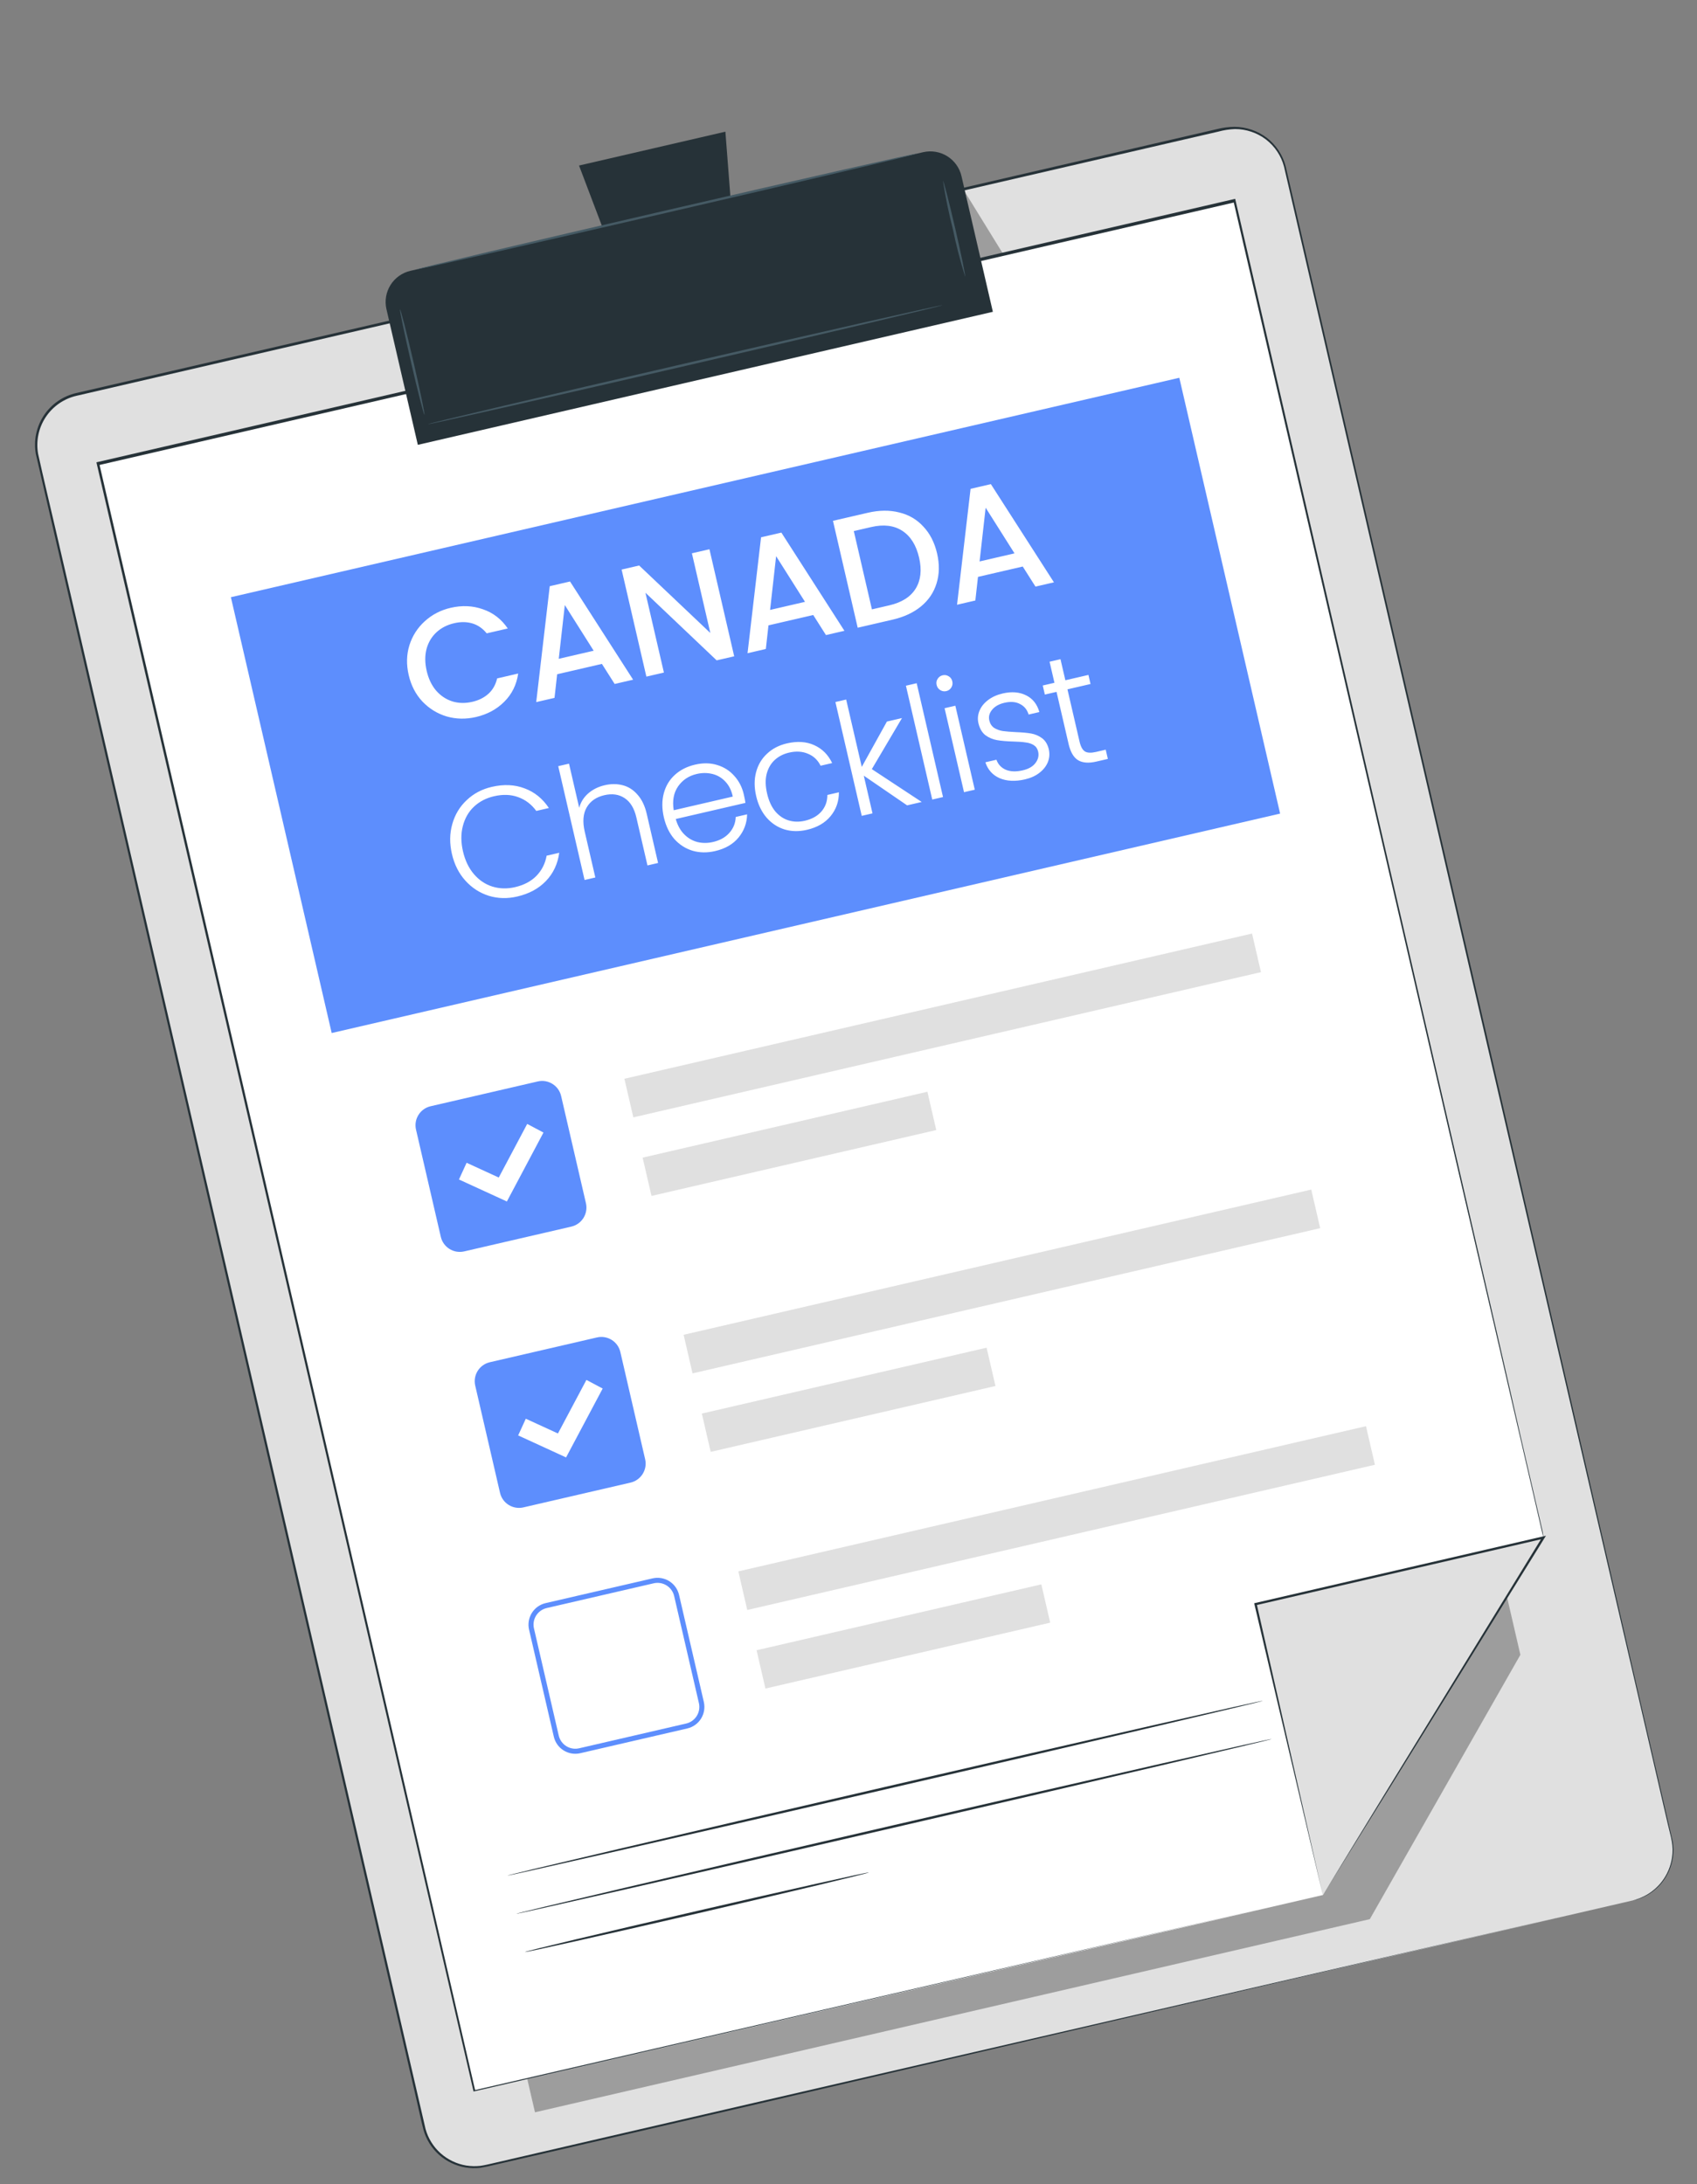<svg width="129" height="166" viewBox="0 0 129 166" fill="none" xmlns="http://www.w3.org/2000/svg">
<rect x="0" y="0" width="129" height="166" fill="#808080" stroke="none"/>
<path d="M92.974 9.813L5.782 29.983C3.666 30.472 2.347 32.584 2.837 34.7L32.208 161.669C32.698 163.785 34.81 165.103 36.925 164.614L124.118 144.444C126.234 143.955 127.552 141.843 127.063 139.727L97.691 12.758C97.202 10.642 95.09 9.324 92.974 9.813Z" fill="#E0E0E0"/>
<path d="M124.119 144.448L124.41 144.361C124.693 144.267 124.966 144.144 125.224 143.995C125.645 143.741 126.017 143.412 126.32 143.025C126.736 142.486 127.006 141.85 127.103 141.176C127.163 140.772 127.157 140.361 127.085 139.959C127.011 139.534 126.885 139.094 126.778 138.63C126.563 137.703 126.328 136.685 126.073 135.585C125.564 133.382 124.975 130.838 124.313 127.976C121.665 116.527 117.815 99.969 113.07 79.508C110.703 69.275 108.11 58.067 105.326 46.031C103.934 40.016 102.496 33.8 101.012 27.385C100.271 24.18 99.519 20.929 98.756 17.632C98.375 15.983 97.991 14.325 97.605 12.656C97.387 11.842 96.908 11.122 96.24 10.607C95.562 10.09 94.733 9.81 93.88 9.809C93.451 9.825 93.026 9.891 92.612 10.004L5.817 30.082C4.856 30.303 4.017 30.885 3.473 31.708C2.93 32.531 2.724 33.531 2.898 34.501C3.325 36.436 3.793 38.374 4.239 40.3L6.897 51.789C8.656 59.397 10.387 66.879 12.089 74.237C15.496 88.962 18.782 103.167 21.912 116.699C25.043 130.231 28.017 143.09 30.801 155.125C31.147 156.622 31.494 158.118 31.84 159.615C32.013 160.363 32.181 161.093 32.349 161.818C32.545 162.53 32.943 163.17 33.493 163.662C34.04 164.149 34.713 164.472 35.435 164.593C35.791 164.649 36.154 164.658 36.513 164.619C36.868 164.569 37.225 164.478 37.581 164.396L57.877 159.701L106.355 148.518L119.539 145.488L106.359 148.537L57.891 159.847L41.826 163.564L37.595 164.542C37.221 164.629 36.884 164.707 36.512 164.769C36.139 164.809 35.761 164.8 35.39 164.741C34.641 164.616 33.942 164.282 33.374 163.777C32.801 163.266 32.389 162.6 32.186 161.86C31.994 161.116 31.846 160.39 31.674 159.649L30.636 155.16C27.852 143.124 24.877 130.266 21.747 116.734C18.616 103.202 15.33 88.996 11.924 74.271L4.073 40.331C3.626 38.4 3.18 36.474 2.729 34.525C2.542 33.505 2.756 32.452 3.326 31.586C3.896 30.72 4.778 30.107 5.789 29.875L92.536 9.808C92.96 9.701 93.396 9.645 93.834 9.642C94.725 9.643 95.591 9.936 96.3 10.475C97.002 11.018 97.505 11.777 97.73 12.635C98.116 14.304 98.5 15.963 98.882 17.615L101.138 27.368C102.621 33.778 104.059 39.993 105.452 46.014C108.236 58.05 110.829 69.258 113.196 79.49C117.93 99.955 121.741 116.533 124.379 127.972C125.041 130.834 125.63 133.378 126.14 135.582C126.394 136.682 126.629 137.699 126.844 138.627C126.952 139.095 127.054 139.536 127.152 139.959C127.222 140.365 127.227 140.779 127.164 141.186C127.065 141.865 126.791 142.507 126.369 143.049C126.062 143.438 125.685 143.767 125.258 144.019C124.997 144.166 124.722 144.286 124.437 144.375L124.119 144.448Z" fill="#263238"/>
<g opacity="0.3">
<path d="M40.667 160.548L104.129 145.867L115.574 125.775L113.535 116.961L37.643 147.476L40.667 160.548Z" fill="black"/>
</g>
<g opacity="0.3">
<path d="M73.378 14.638L76.427 19.585L77.034 22.211L74.995 22.683L73.378 14.638Z" fill="black"/>
</g>
<path d="M100.556 144.034L36.039 158.958L7.43 35.285L93.822 15.3L117.315 116.859" fill="white"/>
<path d="M117.319 116.858C117.319 116.858 117.282 116.697 117.209 116.383C117.137 116.069 117.028 115.597 116.884 114.976C116.598 113.738 116.172 111.897 115.618 109.503C114.509 104.71 112.886 97.692 110.802 88.785C106.679 70.962 100.783 45.58 93.77 15.312L93.871 15.375L7.476 35.361L7.548 35.246L7.573 35.358C18.571 82.898 28.614 126.314 36.13 158.925L36.047 158.873L83.22 147.993L96.086 145.036L99.435 144.261C100.183 144.088 100.576 143.997 100.576 143.997L99.435 144.261L96.086 145.036L83.224 148.011L36.066 158.952L35.998 158.967L35.982 158.896C28.439 126.292 18.396 82.875 7.376 35.341L7.33 35.139L7.419 35.118L93.815 15.132L93.894 15.114L93.913 15.196C100.915 45.467 106.765 70.859 110.877 88.685C112.939 97.597 114.562 104.615 115.648 109.413C116.202 111.807 116.628 113.648 116.914 114.886C117.058 115.507 117.166 115.975 117.24 116.293C117.313 116.611 117.319 116.858 117.319 116.858Z" fill="#263238"/>
<path d="M100.556 144.033L117.315 116.859L95.44 121.919L100.556 144.033Z" fill="#E0E0E0"/>
<path d="M100.556 144.034C100.383 143.286 98.408 134.902 95.358 121.939L95.339 121.856L95.422 121.837L110.854 118.267L117.517 116.726L117.399 116.915L105.375 136.309L100.558 144.041L105.368 136.177L117.252 116.807L117.355 116.945L110.894 118.44L95.462 122.009L95.528 121.904C98.476 134.886 100.394 143.315 100.556 144.034Z" fill="#263238"/>
<path d="M96.002 129.271C96.013 129.32 83.164 132.335 67.305 136.004C51.446 139.673 38.578 142.606 38.567 142.557C38.556 142.509 51.4 139.49 67.263 135.821C83.126 132.151 95.989 129.215 96.002 129.271Z" fill="#263238"/>
<path d="M96.673 132.173C96.685 132.222 83.836 135.238 67.977 138.906C52.118 142.575 39.25 145.508 39.238 145.46C39.227 145.411 52.072 142.393 67.934 138.723C83.797 135.054 96.661 132.121 96.673 132.173Z" fill="#263238"/>
<path d="M66.046 142.318C66.059 142.371 60.217 143.765 53 145.435C45.783 147.104 39.922 148.417 39.91 148.364C39.898 148.312 45.737 146.922 52.958 145.251C60.178 143.581 66.035 142.27 66.046 142.318Z" fill="#263238"/>
<path d="M31.194 20.585L70.173 11.568C70.801 11.423 71.461 11.533 72.008 11.874C72.555 12.216 72.944 12.76 73.089 13.388L75.474 23.699L31.762 33.811L29.374 23.489C29.233 22.863 29.344 22.206 29.685 21.662C30.026 21.118 30.568 20.731 31.194 20.585Z" fill="#263238"/>
<path d="M55.142 10.008L44.016 12.582L47.521 21.822L55.905 19.882L55.142 10.008Z" fill="#263238"/>
<path d="M69.732 11.67C69.744 11.723 61.227 13.732 50.706 16.166C40.186 18.6 31.648 20.536 31.635 20.483C31.623 20.431 40.144 18.416 50.664 15.983C61.184 13.549 69.717 11.607 69.732 11.67Z" fill="#455A64"/>
<path d="M32.263 31.527C32.214 31.538 31.758 29.756 31.247 27.545C30.735 25.334 30.361 23.529 30.41 23.517C30.458 23.506 30.918 25.288 31.43 27.503C31.942 29.717 32.315 31.515 32.263 31.527Z" fill="#455A64"/>
<path d="M73.365 21.022C72.992 19.834 72.68 18.627 72.431 17.407C72.119 16.201 71.869 14.98 71.683 13.749C71.732 13.738 72.149 15.356 72.614 17.365C73.079 19.374 73.414 21.011 73.365 21.022Z" fill="#455A64"/>
<path d="M71.645 23.194C71.657 23.246 62.912 25.312 52.115 27.81C41.318 30.308 32.55 32.293 32.538 32.24C32.526 32.188 41.272 30.125 52.072 27.627C62.873 25.128 71.633 23.145 71.645 23.194Z" fill="#455A64"/>
<path d="M89.647 28.713L17.551 45.391L25.214 78.516L97.31 61.838L89.647 28.713Z" fill="#5D8EFD"/>
<path d="M95.176 70.956L47.464 81.993L48.143 84.926L95.854 73.889L95.176 70.956Z" fill="#E0E0E0"/>
<path d="M70.498 82.98L48.851 87.987L49.524 90.898L71.171 85.891L70.498 82.98Z" fill="#E0E0E0"/>
<path d="M40.878 82.197L32.734 84.081C31.936 84.266 31.439 85.062 31.624 85.859L33.508 94.004C33.692 94.801 34.488 95.298 35.286 95.114L43.43 93.23C44.228 93.045 44.725 92.249 44.541 91.451L42.656 83.307C42.472 82.509 41.676 82.012 40.878 82.197Z" fill="#5D8EFD"/>
<path d="M38.531 91.32L34.888 89.648L35.47 88.378L37.913 89.5L40.076 85.425L41.312 86.081L38.531 91.32Z" fill="white"/>
<path d="M99.677 90.415L51.966 101.452L52.644 104.385L100.356 93.348L99.677 90.415Z" fill="#E0E0E0"/>
<path d="M74.998 102.433L53.351 107.44L54.024 110.351L75.671 105.344L74.998 102.433Z" fill="#E0E0E0"/>
<path d="M103.838 108.398L56.126 119.435L56.804 122.368L104.516 111.331L103.838 108.398Z" fill="#E0E0E0"/>
<path d="M79.159 120.421L57.512 125.429L58.185 128.339L79.832 123.332L79.159 120.421Z" fill="#E0E0E0"/>
<path d="M45.379 101.654L37.235 103.538C36.437 103.723 35.94 104.519 36.125 105.316L38.009 113.461C38.193 114.258 38.989 114.755 39.787 114.571L47.931 112.687C48.729 112.502 49.226 111.706 49.041 110.909L47.157 102.764C46.973 101.966 46.177 101.469 45.379 101.654Z" fill="#5D8EFD"/>
<path d="M43.031 110.773L39.389 109.101L39.97 107.832L42.413 108.953L44.577 104.882L45.813 105.538L43.031 110.773Z" fill="white"/>
<path d="M52.25 131.372L44.109 133.255C43.676 133.355 43.221 133.279 42.845 133.044C42.468 132.809 42.2 132.434 42.1 132.001L40.217 123.86C40.117 123.428 40.193 122.973 40.428 122.595C40.662 122.218 41.037 121.949 41.47 121.848L49.611 119.965C50.044 119.866 50.499 119.943 50.876 120.178C51.252 120.414 51.52 120.79 51.62 121.223L53.504 129.363C53.602 129.796 53.526 130.25 53.291 130.627C53.056 131.003 52.682 131.271 52.25 131.372ZM41.557 122.222C41.391 122.261 41.235 122.331 41.097 122.43C40.959 122.529 40.842 122.654 40.752 122.798C40.662 122.942 40.602 123.102 40.574 123.27C40.547 123.437 40.552 123.609 40.591 123.774L42.474 131.915C42.551 132.248 42.758 132.537 43.048 132.719C43.339 132.9 43.689 132.958 44.022 132.881L52.163 130.998C52.496 130.92 52.784 130.713 52.965 130.423C53.147 130.133 53.205 129.783 53.129 129.45L51.246 121.309C51.169 120.975 50.963 120.686 50.672 120.504C50.382 120.322 50.031 120.263 49.697 120.339L41.557 122.222Z" fill="#5D8EFD"/>
<path d="M31.067 51.308C30.883 50.513 30.901 49.758 31.122 49.042C31.35 48.324 31.739 47.717 32.289 47.22C32.845 46.713 33.501 46.373 34.257 46.198C35.123 45.998 35.94 46.035 36.709 46.308C37.485 46.572 38.115 47.059 38.599 47.768L36.997 48.138C36.688 47.758 36.321 47.506 35.899 47.382C35.476 47.258 35.019 47.253 34.528 47.367C33.99 47.491 33.539 47.723 33.174 48.062C32.809 48.401 32.558 48.825 32.421 49.333C32.291 49.839 32.296 50.392 32.435 50.992C32.574 51.592 32.812 52.091 33.151 52.489C33.497 52.885 33.909 53.159 34.388 53.311C34.865 53.456 35.372 53.466 35.91 53.341C36.401 53.228 36.809 53.022 37.135 52.725C37.46 52.428 37.678 52.041 37.79 51.564L39.391 51.193C39.268 52.043 38.915 52.757 38.335 53.334C37.762 53.91 37.043 54.298 36.178 54.499C35.414 54.675 34.676 54.661 33.963 54.457C33.249 54.244 32.632 53.865 32.111 53.321C31.599 52.774 31.251 52.103 31.067 51.308ZM45.755 50.46L42.353 51.247L42.152 53.043L40.761 53.364L41.79 44.554L43.333 44.197L48.127 51.661L46.724 51.985L45.755 50.46ZM45.129 49.459L42.935 45.989L42.475 50.073L45.129 49.459ZM55.811 49.883L54.478 50.191L49.064 45.051L50.468 51.119L49.135 51.427L47.253 43.29L48.586 42.982L53.997 48.11L52.596 42.054L53.929 41.746L55.811 49.883ZM61.819 46.744L58.416 47.531L58.216 49.327L56.825 49.648L57.853 40.838L59.397 40.481L64.19 47.945L62.787 48.269L61.819 46.744ZM61.193 45.744L58.998 42.273L58.539 46.358L61.193 45.744ZM65.973 38.972C66.838 38.772 67.633 38.765 68.357 38.95C69.088 39.126 69.7 39.485 70.195 40.028C70.696 40.56 71.042 41.24 71.234 42.066C71.425 42.892 71.411 43.651 71.193 44.342C70.983 45.031 70.589 45.615 70.01 46.093C69.437 46.563 68.718 46.897 67.853 47.097L65.199 47.711L63.319 39.586L65.973 38.972ZM67.601 46.01C68.552 45.79 69.221 45.364 69.609 44.733C69.996 44.101 70.082 43.318 69.866 42.383C69.647 41.439 69.224 40.761 68.595 40.349C67.965 39.936 67.175 39.839 66.224 40.059L64.903 40.365L66.28 46.316L67.601 46.01ZM77.745 43.06L74.343 43.847L74.142 45.642L72.751 45.964L73.78 37.154L75.323 36.797L80.117 44.261L78.713 44.585L77.745 43.06ZM77.119 42.059L74.925 38.589L74.465 42.673L77.119 42.059Z" fill="white"/>
<path d="M34.353 64.905C34.168 64.103 34.177 63.345 34.382 62.632C34.585 61.912 34.95 61.306 35.477 60.815C36.002 60.316 36.638 59.98 37.386 59.807C38.298 59.596 39.128 59.634 39.876 59.92C40.63 60.198 41.246 60.696 41.724 61.414L40.766 61.636C40.404 61.137 39.945 60.787 39.39 60.587C38.842 60.385 38.23 60.363 37.551 60.52C36.951 60.659 36.442 60.924 36.024 61.317C35.613 61.707 35.333 62.199 35.182 62.792C35.031 63.377 35.035 64.017 35.195 64.711C35.356 65.404 35.633 65.981 36.026 66.44C36.42 66.899 36.887 67.214 37.427 67.384C37.975 67.553 38.55 67.568 39.15 67.429C39.828 67.272 40.369 66.987 40.775 66.573C41.186 66.15 41.445 65.638 41.553 65.038L42.511 64.817C42.395 65.664 42.06 66.378 41.504 66.959C40.949 67.539 40.219 67.933 39.315 68.142C38.566 68.316 37.848 68.297 37.159 68.087C36.468 67.869 35.874 67.485 35.377 66.935C34.88 66.385 34.539 65.708 34.353 64.905ZM45.973 59.68C46.456 59.569 46.912 59.57 47.341 59.684C47.777 59.797 48.153 60.038 48.469 60.408C48.791 60.769 49.021 61.25 49.16 61.85L50.025 65.591L49.218 65.778L48.374 62.13C48.214 61.436 47.916 60.947 47.481 60.662C47.053 60.375 46.539 60.301 45.939 60.439C45.323 60.582 44.877 60.89 44.601 61.365C44.325 61.839 44.274 62.454 44.449 63.21L45.255 66.694L44.437 66.884L42.435 58.232L43.254 58.043L44.03 61.398C44.144 60.969 44.372 60.605 44.713 60.304C45.062 60.002 45.482 59.794 45.973 59.68ZM56.539 60.377C56.604 60.657 56.646 60.873 56.665 61.025L51.368 62.25C51.504 62.728 51.716 63.114 52.006 63.408C52.296 63.703 52.633 63.9 53.017 64C53.4 64.092 53.794 64.091 54.199 63.997C54.729 63.875 55.144 63.643 55.443 63.303C55.749 62.961 55.911 62.559 55.927 62.095L56.792 61.895C56.78 62.554 56.563 63.142 56.141 63.659C55.724 64.166 55.13 64.509 54.358 64.687C53.758 64.826 53.19 64.818 52.653 64.663C52.115 64.5 51.652 64.205 51.266 63.777C50.885 63.339 50.619 62.789 50.465 62.127C50.312 61.464 50.31 60.853 50.46 60.293C50.609 59.733 50.891 59.265 51.306 58.89C51.72 58.515 52.231 58.257 52.839 58.117C53.447 57.976 54.007 57.986 54.521 58.146C55.042 58.305 55.475 58.582 55.822 58.978C56.174 59.365 56.413 59.831 56.539 60.377ZM55.704 60.545C55.602 60.068 55.41 59.685 55.13 59.397C54.858 59.107 54.53 58.916 54.148 58.824C53.765 58.732 53.371 58.732 52.966 58.826C52.358 58.967 51.885 59.282 51.546 59.77C51.208 60.259 51.097 60.864 51.214 61.584L55.704 60.545ZM57.481 60.504C57.328 59.841 57.327 59.234 57.478 58.681C57.628 58.121 57.906 57.655 58.312 57.282C58.717 56.901 59.219 56.641 59.819 56.502C60.606 56.32 61.298 56.365 61.895 56.637C62.5 56.908 62.953 57.361 63.257 57.998L62.38 58.2C62.164 57.766 61.844 57.462 61.418 57.29C60.998 57.108 60.519 57.079 59.981 57.203C59.553 57.303 59.189 57.489 58.892 57.763C58.594 58.038 58.389 58.393 58.276 58.83C58.169 59.257 58.181 59.751 58.311 60.312C58.441 60.873 58.648 61.326 58.933 61.67C59.226 62.013 59.566 62.242 59.954 62.358C60.343 62.474 60.751 62.482 61.179 62.383C61.717 62.258 62.136 62.026 62.435 61.686C62.74 61.336 62.893 60.915 62.894 60.422L63.77 60.219C63.774 60.908 63.564 61.511 63.142 62.027C62.719 62.544 62.118 62.892 61.339 63.072C60.739 63.211 60.174 63.202 59.645 63.045C59.115 62.881 58.66 62.584 58.281 62.154C57.901 61.716 57.634 61.166 57.481 60.504ZM68.955 61.212L65.662 58.956L66.325 61.821L65.506 62.01L63.505 53.358L64.323 53.169L65.508 58.29L67.42 54.842L68.566 54.577L66.273 58.458L70.066 60.955L68.955 61.212ZM69.683 51.929L71.685 60.581L70.866 60.77L68.865 52.118L69.683 51.929ZM71.935 52.529C71.771 52.567 71.617 52.541 71.473 52.451C71.329 52.361 71.237 52.23 71.198 52.059C71.158 51.888 71.184 51.734 71.276 51.598C71.366 51.454 71.492 51.363 71.656 51.325C71.82 51.287 71.974 51.313 72.118 51.403C72.26 51.485 72.351 51.612 72.39 51.783C72.43 51.955 72.405 52.112 72.315 52.256C72.225 52.4 72.098 52.491 71.935 52.529ZM72.622 53.639L74.099 60.022L73.281 60.211L71.804 53.828L72.622 53.639ZM77.915 59.238C77.182 59.407 76.543 59.379 75.998 59.152C75.459 58.915 75.094 58.511 74.904 57.939L75.746 57.744C75.868 58.094 76.103 58.347 76.452 58.505C76.806 58.653 77.237 58.668 77.743 58.551C78.188 58.448 78.51 58.263 78.711 57.995C78.919 57.724 78.988 57.434 78.916 57.122C78.865 56.904 78.754 56.741 78.581 56.633C78.408 56.525 78.204 56.457 77.967 56.43C77.737 56.393 77.428 56.37 77.04 56.361C76.535 56.346 76.121 56.311 75.796 56.255C75.471 56.199 75.175 56.074 74.909 55.881C74.648 55.678 74.471 55.371 74.375 54.958C74.303 54.646 74.33 54.336 74.455 54.028C74.581 53.719 74.797 53.447 75.104 53.212C75.411 52.977 75.783 52.809 76.219 52.708C76.905 52.549 77.499 52.597 78.001 52.85C78.501 53.096 78.838 53.519 79.009 54.12L78.191 54.309C78.081 53.94 77.864 53.674 77.538 53.511C77.219 53.339 76.826 53.307 76.358 53.415C75.945 53.51 75.633 53.685 75.421 53.94C75.208 54.194 75.136 54.465 75.202 54.754C75.26 55.003 75.382 55.193 75.568 55.322C75.76 55.442 75.98 55.523 76.227 55.564C76.473 55.597 76.8 55.624 77.207 55.645C77.695 55.663 78.09 55.699 78.39 55.753C78.689 55.807 78.963 55.924 79.21 56.105C79.457 56.286 79.628 56.563 79.722 56.935C79.802 57.278 79.779 57.608 79.655 57.924C79.53 58.232 79.317 58.503 79.018 58.736C78.719 58.97 78.351 59.137 77.915 59.238ZM81.144 52.394L82.061 56.357C82.151 56.747 82.288 56.999 82.47 57.113C82.652 57.226 82.931 57.24 83.305 57.154L84.053 56.98L84.215 57.682L83.338 57.885C82.762 58.018 82.302 57.985 81.96 57.785C81.617 57.577 81.374 57.165 81.231 56.549L80.314 52.586L79.426 52.791L79.266 52.102L80.155 51.896L79.784 50.294L80.614 50.102L80.985 51.704L82.739 51.298L82.898 51.988L81.144 52.394Z" fill="white"/>
</svg>

